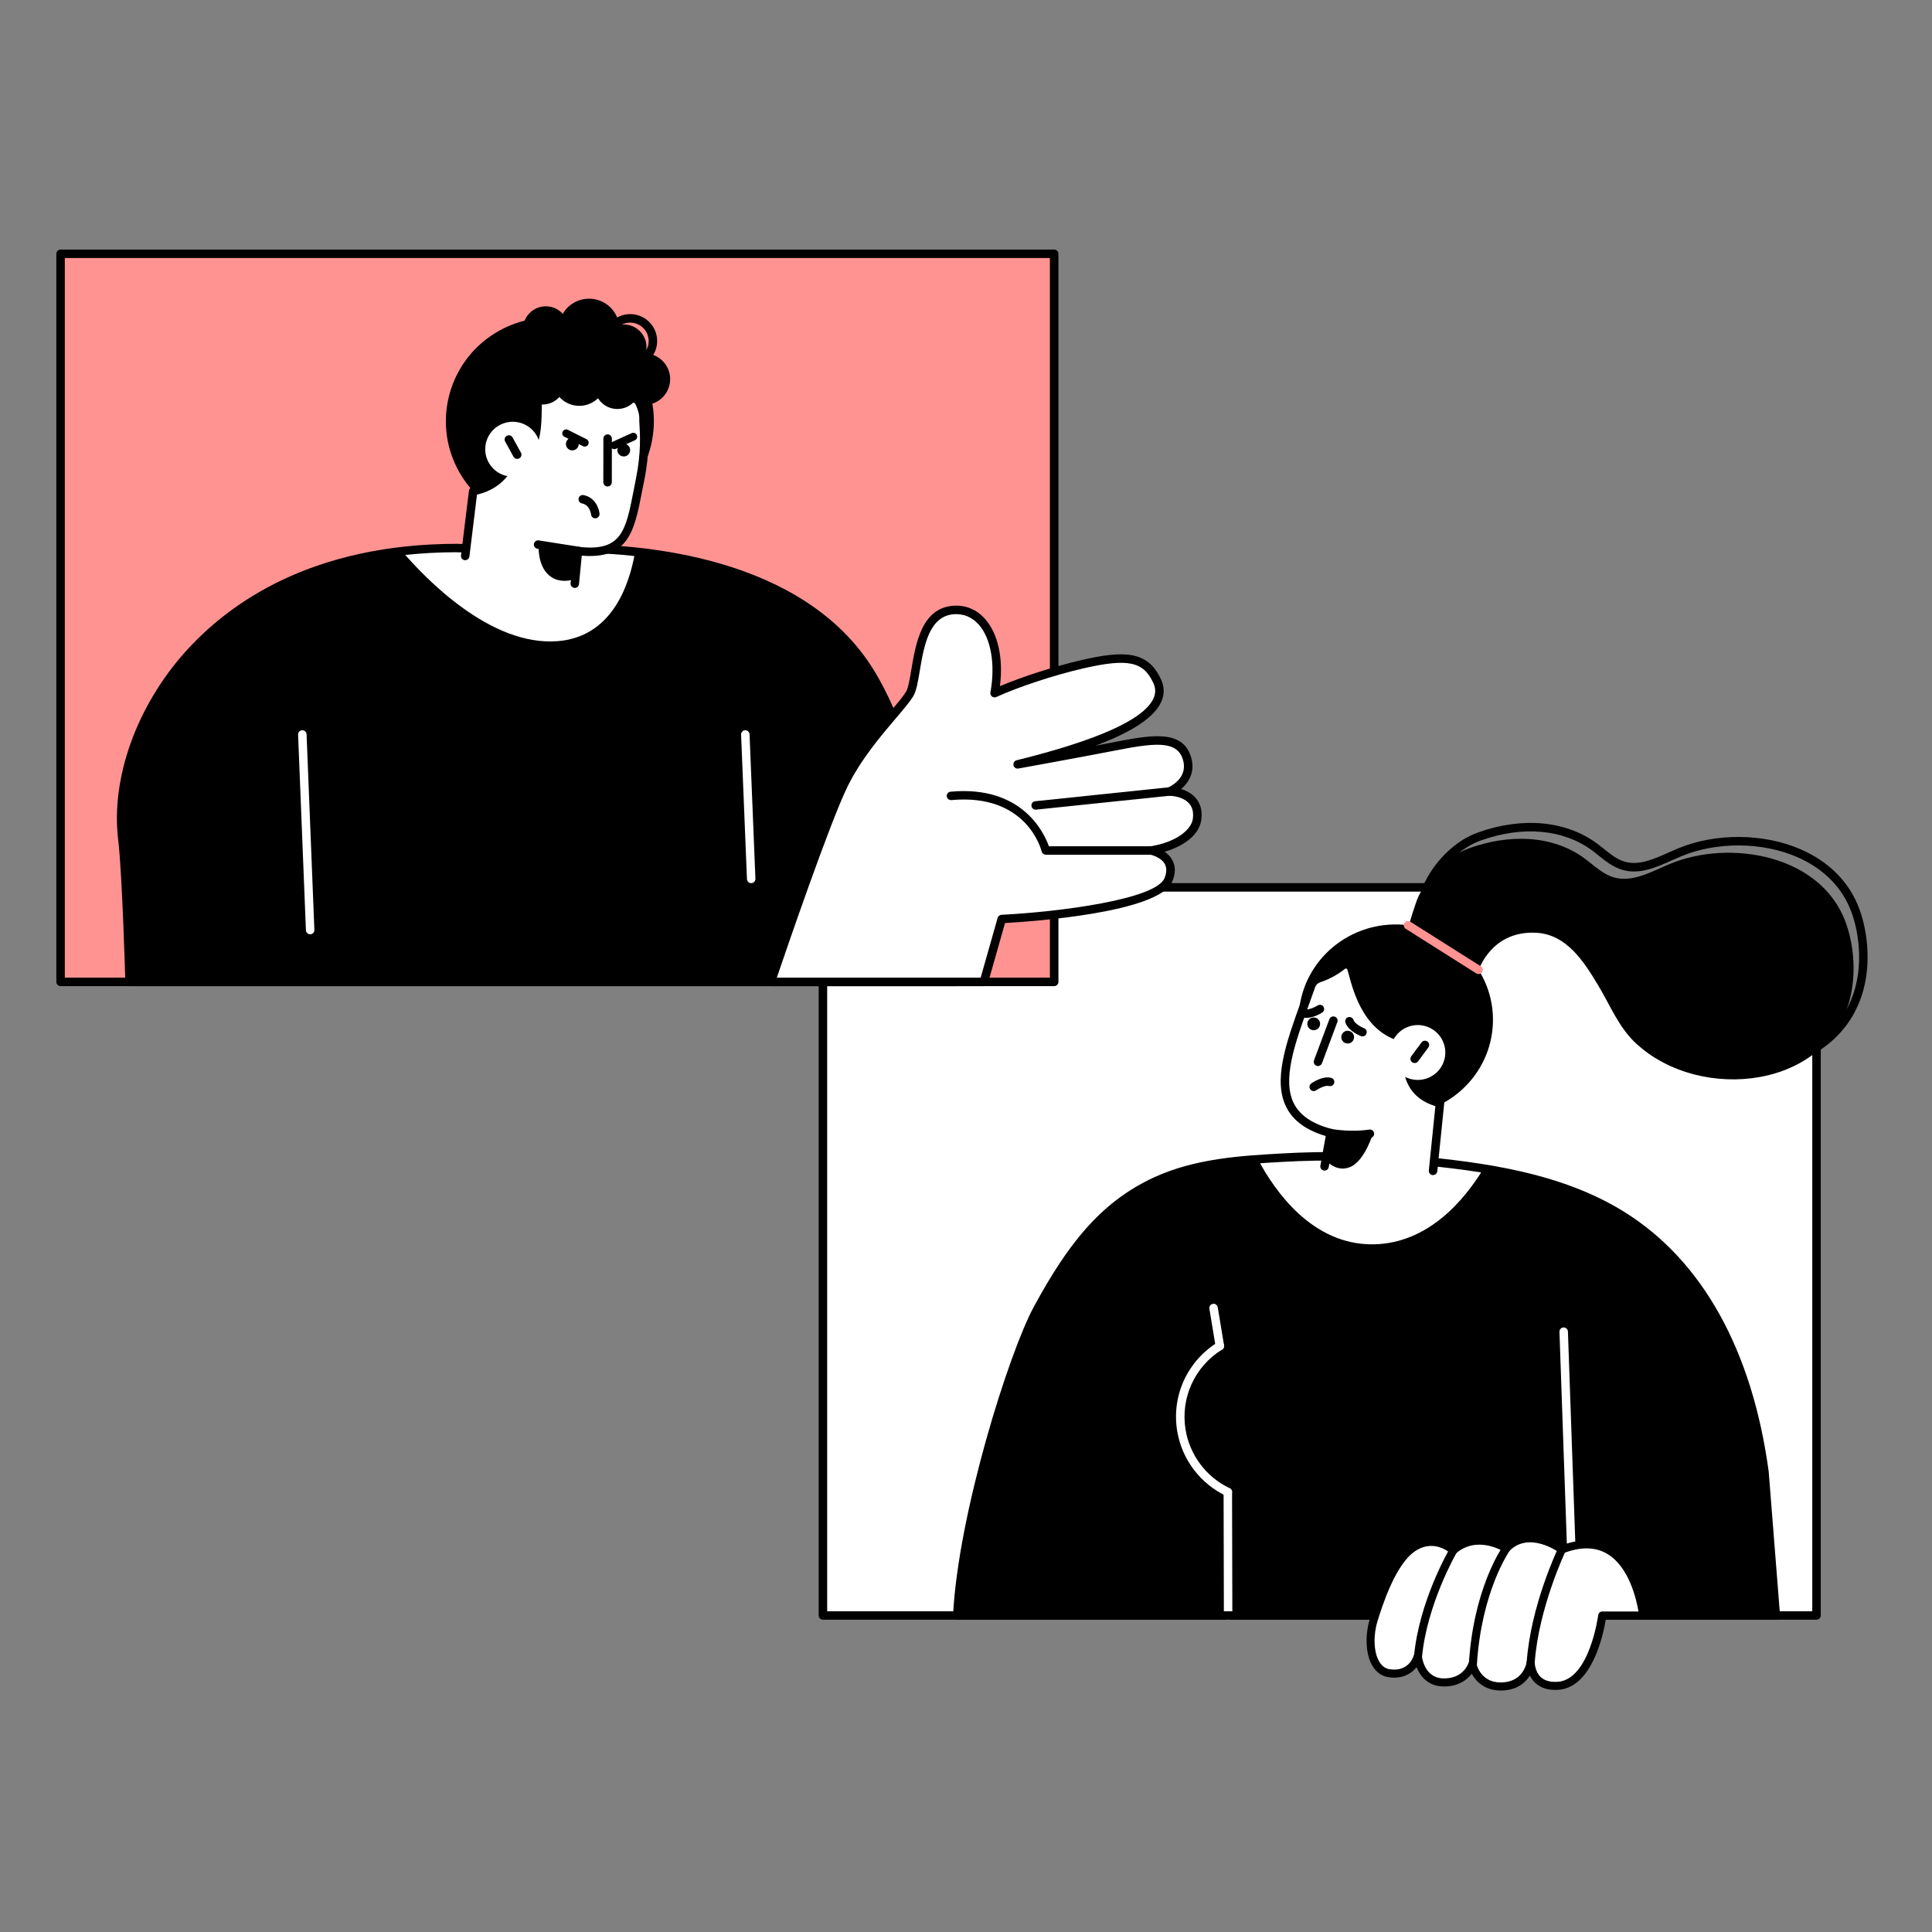 <svg xmlns="http://www.w3.org/2000/svg" width="240" height="240" viewBox="0 0 240 240" fill="none"><rect x="0" y="0" width="240" height="240" fill="#808080" stroke="none"/><g clip-path="url(#clip0_2046_730)"><path d="M102.228 200.683L225.655 200.683V110.233L102.228 110.233L102.228 200.683Z" fill="white"></path><path d="M175.619 144.107C170.186 143.6 164.716 143.497 159.271 143.808C153.915 144.111 148.504 144.472 143.587 146.729C136.483 149.993 132.486 155.958 128.888 162.588C126.041 167.828 119.557 187.882 118.919 200.679H220.598L219.195 182.899C217.51 170.427 212.6 157.893 201.477 150.978C193.875 146.25 184.394 144.929 175.619 144.107Z" fill="black"></path><path d="M156.256 143.998C158.341 147.937 163.016 154.669 170.585 154.575C177.407 154.487 181.917 149.073 184.291 145.166C181.386 144.695 178.469 144.377 175.623 144.111C170.189 143.603 164.72 143.501 159.275 143.811C158.271 143.87 157.264 143.928 156.26 144.001L156.256 143.998Z" fill="white"></path><path d="M220.602 201.205H118.919C118.776 201.205 118.637 201.146 118.538 201.041C118.439 200.938 118.388 200.796 118.392 200.654C119.022 188.032 125.36 167.974 128.423 162.34C132.427 154.965 136.502 149.405 143.364 146.254C148.504 143.892 154.208 143.571 159.239 143.286C164.69 142.975 170.219 143.078 175.667 143.585C184.159 144.377 193.875 145.633 201.756 150.533C211.469 156.572 217.679 167.74 219.716 182.83C219.723 182.903 221.111 200.486 221.122 200.635C221.133 200.781 221.086 200.927 220.983 201.033C220.884 201.143 220.745 201.201 220.595 201.201L220.602 201.205ZM119.476 200.157H220.042C219.763 196.864 218.668 183.133 218.668 182.899C217.283 172.669 213.121 158.835 201.199 151.424C193.516 146.648 183.939 145.414 175.568 144.633C170.175 144.129 164.701 144.031 159.297 144.334C154.359 144.615 148.76 144.932 143.803 147.211C137.205 150.241 133.252 155.652 129.346 162.844C126.763 167.601 120.282 186.944 119.473 200.161L119.476 200.157Z" fill="black"></path><path d="M161.363 125.688C160.803 132.209 165.734 137.937 172.377 138.488C179.019 139.04 184.859 134.198 185.419 127.681C185.98 121.161 181.049 115.432 174.406 114.881C167.764 114.33 161.924 119.171 161.363 125.688Z" fill="black"></path><path d="M152.527 185.874C152.45 185.874 152.373 185.856 152.299 185.823C149.083 184.286 146.815 181.278 146.236 177.773C145.514 173.406 147.485 169.08 151.259 166.751C151.508 166.597 151.83 166.674 151.984 166.918C152.138 167.163 152.061 167.488 151.816 167.641C148.409 169.748 146.624 173.658 147.276 177.601C147.8 180.767 149.848 183.487 152.757 184.874C153.021 184.998 153.131 185.312 153.003 185.575C152.911 185.765 152.724 185.874 152.527 185.874Z" fill="white"></path><path d="M151.534 167.725C151.281 167.725 151.057 167.543 151.013 167.287L150.233 162.57C150.185 162.285 150.38 162.015 150.669 161.968C150.955 161.92 151.226 162.114 151.274 162.402L152.054 167.119C152.102 167.404 151.907 167.674 151.618 167.722C151.589 167.725 151.559 167.729 151.53 167.729L151.534 167.725Z" fill="white"></path><path d="M152.563 201.205C152.274 201.205 152.036 200.971 152.036 200.683L151.999 185.348C151.999 185.06 152.234 184.823 152.523 184.823C152.816 184.823 153.051 185.056 153.051 185.345L153.087 200.679C153.087 200.967 152.853 201.205 152.563 201.205Z" fill="white"></path><path d="M195.169 192.326C194.887 192.326 194.652 192.103 194.641 191.822L193.722 165.444C193.711 165.155 193.938 164.911 194.227 164.9C194.509 164.892 194.762 165.115 194.773 165.403L195.696 191.782C195.707 192.07 195.48 192.315 195.191 192.326C195.183 192.326 195.176 192.326 195.169 192.326Z" fill="white"></path><path d="M177.715 148.467L178.876 137.021C172.886 135.56 175.352 129.069 175.352 129.069C169.545 128.539 168.412 122.012 167.878 120.296C167.731 119.821 167.148 119.638 166.756 119.945C165.591 120.862 164.496 121.318 163.822 121.53C163.379 121.672 163.03 122.019 162.877 122.461C159.997 130.668 156.293 138.375 165.287 140.759L164.327 146.071L177.711 148.47L177.715 148.467Z" fill="white"></path><path d="M178.022 145.976C178.022 145.976 177.986 145.976 177.968 145.976C177.678 145.947 177.466 145.692 177.495 145.4L178.308 137.408C176.747 136.933 175.623 136.068 174.971 134.83C173.948 132.895 174.37 130.595 174.663 129.507C169.596 128.645 168.174 123.381 167.555 121.08C167.489 120.829 167.431 120.617 167.376 120.449C167.35 120.368 167.288 120.336 167.251 120.325C167.215 120.314 167.149 120.303 167.083 120.354C165.87 121.307 164.727 121.789 163.983 122.026C163.705 122.114 163.478 122.34 163.375 122.628C163.129 123.333 162.877 124.03 162.624 124.724C160.865 129.587 159.209 134.18 160.763 137.137C161.532 138.601 163.056 139.62 165.423 140.244C165.687 140.314 165.855 140.577 165.808 140.843L165.06 144.983C165.009 145.268 164.734 145.458 164.448 145.407C164.163 145.356 163.972 145.082 164.023 144.797L164.687 141.124C162.283 140.405 160.693 139.255 159.832 137.619C158.063 134.253 159.795 129.448 161.635 124.363C161.884 123.673 162.137 122.975 162.382 122.278C162.591 121.679 163.071 121.212 163.664 121.022C164.327 120.81 165.346 120.379 166.434 119.525C166.753 119.273 167.178 119.193 167.566 119.317C167.958 119.437 168.262 119.744 168.383 120.131C168.438 120.31 168.5 120.536 168.57 120.803C169.211 123.172 170.541 128.098 175.399 128.539C175.564 128.554 175.711 128.645 175.799 128.784C175.887 128.923 175.901 129.094 175.846 129.248C175.835 129.277 174.762 132.183 175.905 134.341C176.473 135.414 177.517 136.141 179.004 136.502C179.261 136.564 179.429 136.805 179.404 137.064L178.546 145.498C178.517 145.768 178.29 145.969 178.022 145.969V145.976Z" fill="black"></path><path d="M168.028 141.519C167.222 141.519 166.247 141.46 165.199 141.27C164.914 141.219 164.723 140.945 164.774 140.661C164.826 140.376 165.101 140.186 165.386 140.237C167.936 140.693 170.058 140.325 170.08 140.321C170.365 140.27 170.64 140.46 170.691 140.745C170.743 141.029 170.552 141.303 170.266 141.354C170.208 141.365 169.336 141.519 168.028 141.519Z" fill="black"></path><path d="M164.687 144.111C164.687 144.111 166.013 145.754 167.801 144.936C169.589 144.114 170.585 140.719 170.585 140.719L165.295 140.752L164.69 144.107L164.687 144.111Z" fill="black"></path><path d="M163.723 132.428C163.661 132.428 163.598 132.417 163.54 132.395C163.269 132.293 163.129 131.993 163.228 131.72L165.141 126.605C165.243 126.334 165.548 126.196 165.819 126.294C166.09 126.396 166.229 126.696 166.13 126.97L164.218 132.085C164.137 132.296 163.939 132.428 163.723 132.428Z" fill="black"></path><path d="M162.444 126.922C162.298 127.335 162.514 127.787 162.928 127.933C163.342 128.08 163.796 127.864 163.943 127.452C164.089 127.039 163.873 126.586 163.459 126.44C163.045 126.294 162.591 126.51 162.444 126.922Z" fill="black"></path><path d="M166.665 128.572C166.518 128.985 166.735 129.438 167.149 129.584C167.563 129.73 168.017 129.514 168.163 129.102C168.31 128.689 168.094 128.236 167.68 128.09C167.266 127.944 166.812 128.16 166.665 128.572Z" fill="black"></path><path d="M175.062 127.503C173.267 128.087 172.281 130.011 172.868 131.8C173.454 133.589 175.384 134.571 177.18 133.987C178.975 133.403 179.96 131.479 179.374 129.69C178.788 127.901 176.857 126.919 175.062 127.503Z" fill="white"></path><path d="M175.733 132.055C175.623 132.055 175.513 132.023 175.421 131.953C175.187 131.782 175.139 131.453 175.311 131.219L176.59 129.492C176.762 129.259 177.092 129.211 177.326 129.383C177.561 129.555 177.608 129.883 177.436 130.117L176.158 131.844C176.055 131.982 175.894 132.055 175.733 132.055Z" fill="black"></path><path d="M165.328 133.884C165.328 133.884 165.357 133.892 165.372 133.895C165.65 133.976 165.815 134.264 165.734 134.545C165.654 134.823 165.353 134.972 165.082 134.907C164.661 134.779 163.829 135.213 163.499 135.443C163.261 135.611 162.931 135.553 162.767 135.316C162.602 135.078 162.657 134.753 162.891 134.585C163.034 134.487 164.294 133.625 165.328 133.888V133.884Z" fill="black"></path><path d="M167.145 127.057C167.145 127.057 167.134 127.028 167.13 127.013C167.046 126.736 167.2 126.444 167.478 126.356C167.757 126.272 168.046 126.44 168.138 126.703C168.259 127.127 169.079 127.583 169.449 127.733C169.72 127.842 169.849 128.145 169.742 128.415C169.636 128.686 169.328 128.813 169.057 128.707C168.896 128.642 167.486 128.058 167.141 127.054L167.145 127.057Z" fill="black"></path><path d="M161.785 126.371C161.785 126.371 161.755 126.364 161.741 126.356C161.466 126.265 161.316 125.966 161.411 125.692C161.506 125.418 161.81 125.283 162.078 125.363C162.495 125.513 163.345 125.115 163.683 124.903C163.928 124.746 164.254 124.819 164.408 125.064C164.562 125.308 164.492 125.633 164.247 125.787C164.1 125.882 162.8 126.681 161.781 126.371H161.785Z" fill="black"></path><path d="M225.654 201.205H102.227C101.938 201.205 101.7 200.971 101.7 200.679V110.23C101.7 109.941 101.934 109.704 102.227 109.704H225.654C225.944 109.704 226.182 109.938 226.182 110.23V200.679C226.182 200.968 225.947 201.205 225.654 201.205ZM102.755 200.157H225.127V110.756H102.755V200.157Z" fill="black"></path><path d="M180.188 195.761C177.473 195.761 175.267 193.56 175.267 190.858C175.267 188.156 177.477 185.955 180.188 185.955C182.899 185.955 185.108 188.156 185.108 190.858C185.108 193.56 182.899 195.761 180.188 195.761ZM180.188 187.002C178.055 187.002 176.319 188.733 176.319 190.858C176.319 192.983 178.055 194.713 180.188 194.713C182.32 194.713 184.057 192.983 184.057 190.858C184.057 188.733 182.32 187.002 180.188 187.002Z" fill="black"></path><path d="M174.905 115.276C174.905 115.276 175.853 112.055 176.231 111.303C177.524 108.718 179.774 106.349 182.54 105.36C187.281 103.662 192.761 103.592 196.931 106.703C198.056 107.543 199.096 108.58 200.441 108.981C202.782 109.679 205.156 108.273 207.409 107.331C214.89 104.206 226.222 106.181 229.278 114.582C230.179 117.054 230.465 119.92 230.109 122.512C228.435 134.775 212.538 137.149 204.038 130.31C203.8 130.117 203.566 129.92 203.339 129.715C201.133 127.733 200.049 124.929 198.543 122.424C196.77 119.471 194.615 116.042 190.776 115.867C184.859 115.6 183.445 121.143 183.445 121.143C181.166 119.335 174.908 115.283 174.908 115.283L174.905 115.276Z" fill="black"></path><path d="M216.557 133.162C212.333 133.162 208.068 131.814 204.925 129.284C204.68 129.087 204.438 128.879 204.203 128.667C202.529 127.163 201.477 125.206 200.459 123.315C200.093 122.632 199.712 121.924 199.309 121.256C197.29 117.897 195.348 115.107 191.966 114.954C191.677 114.94 191.45 114.695 191.464 114.406C191.479 114.118 191.728 113.895 192.014 113.906C196.235 114.096 198.532 117.922 200.21 120.719C200.624 121.409 201.012 122.128 201.386 122.822C202.404 124.717 203.368 126.506 204.907 127.89C205.127 128.087 205.354 128.28 205.584 128.466C210.16 132.147 217.257 133.169 222.852 130.956C227.347 129.178 230.172 125.641 230.806 121.004C231.15 118.477 230.857 115.677 229.999 113.322C228.893 110.285 226.567 107.919 223.273 106.477C218.913 104.574 213.242 104.534 208.831 106.378C208.464 106.531 208.094 106.696 207.72 106.864C205.72 107.758 203.65 108.685 201.507 108.046C200.375 107.707 199.466 106.984 198.59 106.279C198.338 106.079 198.089 105.878 197.832 105.684C194.234 103.001 189.167 102.537 183.932 104.414C181.51 105.283 179.264 107.408 177.916 110.098C177.623 110.682 176.887 113.103 176.626 113.987C176.546 114.264 176.249 114.425 175.974 114.341C175.696 114.26 175.535 113.968 175.615 113.691C175.714 113.355 176.586 110.405 176.974 109.631C178.44 106.703 180.906 104.381 183.577 103.424C189.153 101.427 194.579 101.942 198.462 104.841C198.726 105.038 198.986 105.246 199.25 105.458C200.085 106.126 200.873 106.758 201.807 107.035C203.577 107.561 205.464 106.718 207.288 105.9C207.669 105.728 208.046 105.56 208.42 105.403C213.088 103.454 219.082 103.497 223.694 105.509C227.259 107.064 229.783 109.642 230.989 112.957C231.901 115.465 232.212 118.448 231.846 121.135C231.157 126.166 228.102 129.996 223.24 131.92C221.148 132.749 218.858 133.147 216.554 133.147L216.557 133.162Z" fill="black"></path><path d="M183.672 121C183.577 121 183.478 120.975 183.39 120.92L174.623 115.378C174.377 115.221 174.304 114.899 174.461 114.655C174.619 114.41 174.945 114.337 175.187 114.494L183.954 120.036C184.199 120.193 184.273 120.515 184.115 120.759C184.016 120.916 183.844 121.004 183.672 121.004V121Z" fill="#FF9392"></path><path d="M7.524 121.975L130.951 121.975V31.526L7.524 31.526L7.524 121.975Z" fill="#FF9392"></path><path d="M107.998 83.348C100.714 71.727 84.543 68.101 71.357 68.145L56.849 68.094C25.601 68.076 13.565 90.533 15.199 104.191C15.727 108.609 16.097 121.971 16.097 121.971H118.901C118.901 121.971 115.552 95.4 107.998 83.344V83.348Z" fill="black"></path><path d="M49.836 68.353C52.848 71.887 60.923 80.285 69.239 79.649C75.86 79.142 78.131 73.004 78.904 68.525C76.336 68.255 73.797 68.138 71.361 68.145L56.852 68.094C54.376 68.076 52.042 68.174 49.84 68.353H49.836Z" fill="white"></path><path d="M118.901 122.501H16.097C15.811 122.501 15.577 122.274 15.569 121.99C15.566 121.858 15.2 108.631 14.675 104.257C13.771 96.688 16.943 87.791 22.963 81.037C28.444 74.885 38.772 67.553 56.856 67.553C56.904 67.553 56.947 67.561 56.992 67.572L71.357 67.619C79.589 67.59 99.652 69.05 108.441 83.07C116.076 95.25 119.403 121.69 119.421 121.935C119.432 122.081 119.381 122.223 119.282 122.333C119.183 122.439 119.044 122.501 118.894 122.501H118.901ZM16.61 121.449H118.3C117.758 117.477 114.38 94.52 107.551 83.625C98.802 69.667 77.637 68.645 71.357 68.667L56.845 68.616C56.801 68.616 56.757 68.609 56.713 68.598C39.109 68.634 29.07 75.754 23.747 81.73C17.922 88.265 14.848 96.849 15.716 104.129C16.189 108.083 16.529 118.934 16.603 121.449H16.61Z" fill="black"></path><path d="M38.53 116.06C38.248 116.06 38.017 115.838 38.002 115.556L37.031 91.256C37.02 90.967 37.248 90.722 37.537 90.712C37.815 90.697 38.072 90.927 38.083 91.215L39.054 115.516C39.065 115.805 38.838 116.049 38.548 116.06C38.541 116.06 38.533 116.06 38.526 116.06H38.53Z" fill="white"></path><path d="M93.314 109.708C93.032 109.708 92.801 109.485 92.79 109.204L92.061 91.256C92.05 90.967 92.277 90.722 92.566 90.712C92.841 90.697 93.101 90.927 93.112 91.215L93.841 109.164C93.852 109.452 93.629 109.697 93.336 109.708C93.328 109.708 93.321 109.708 93.314 109.708Z" fill="white"></path><path d="M75.116 63.265C81.179 59.517 83.045 51.581 79.285 45.539C75.524 39.498 67.56 37.638 61.498 41.385C55.434 45.133 53.568 53.069 57.329 59.111C61.09 65.153 69.053 67.012 75.116 63.265Z" fill="black"></path><path d="M58.776 61.011C62.44 60.303 63.517 57.791 64.616 54.881L65.678 55.122C65.949 55.184 66.224 55.042 66.323 54.782C66.913 53.234 66.741 49.978 66.796 47.86C66.81 47.207 67.58 46.86 68.074 47.287C69.342 48.382 76.079 48.218 77.49 48.152C78.754 48.094 80.025 50.774 79.937 52.03C79.893 52.676 80.362 55.363 79.531 59.485C78.333 65.421 78.175 69.197 71.8 68.441L71.302 73.57L57.442 71.884L58.776 61.011Z" fill="white"></path><path d="M71.404 73.03C71.404 73.03 71.371 73.03 71.353 73.03C71.064 73.001 70.851 72.745 70.881 72.457L71.276 68.397C71.291 68.255 71.361 68.127 71.47 68.039C71.58 67.952 71.723 67.911 71.862 67.926C77.237 68.561 77.739 65.966 78.739 60.792C78.827 60.339 78.919 59.872 79.014 59.39C79.651 56.228 79.509 53.895 79.439 52.775C79.417 52.417 79.402 52.157 79.413 52.004C79.461 51.292 78.922 49.821 78.175 49.062C77.93 48.809 77.691 48.675 77.512 48.685C76.673 48.726 69.272 49.025 67.726 47.692C67.627 47.605 67.521 47.63 67.47 47.652C67.426 47.67 67.319 47.733 67.316 47.879C67.305 48.357 67.305 48.894 67.305 49.456C67.305 51.438 67.305 53.687 66.814 54.972C66.623 55.473 66.088 55.757 65.561 55.637L64.945 55.498C64.007 57.959 62.831 60.599 59.252 61.449L58.31 69.131C58.274 69.419 58.014 69.62 57.724 69.587C57.435 69.551 57.23 69.291 57.266 69.003L58.255 60.953C58.285 60.726 58.453 60.544 58.677 60.5C61.948 59.868 62.956 57.791 64.125 54.702C64.216 54.458 64.48 54.319 64.733 54.374L65.795 54.615C66.253 53.494 66.253 51.256 66.253 49.456C66.253 48.886 66.253 48.339 66.268 47.853C66.283 47.342 66.579 46.896 67.048 46.692C67.514 46.487 68.037 46.568 68.419 46.9C69.283 47.648 74.325 47.784 77.464 47.638C77.955 47.616 78.461 47.853 78.926 48.328C79.816 49.237 80.534 50.986 80.461 52.074C80.454 52.201 80.469 52.413 80.487 52.709C80.56 53.873 80.71 56.301 80.043 59.598C79.948 60.077 79.857 60.544 79.769 60.993C78.816 65.914 78.127 69.511 72.269 69.025L71.925 72.563C71.899 72.833 71.668 73.037 71.401 73.037L71.404 73.03Z" fill="black"></path><path d="M75.475 60.434C75.182 60.434 74.947 60.197 74.947 59.908L74.955 54.487C74.955 54.198 75.189 53.961 75.482 53.961C75.775 53.961 76.01 54.198 76.01 54.487L76.002 59.908C76.002 60.197 75.768 60.434 75.475 60.434Z" fill="black"></path><path d="M70.305 55.064C70.254 55.498 70.566 55.892 71.001 55.944C71.437 55.995 71.833 55.684 71.884 55.25C71.936 54.815 71.624 54.421 71.188 54.37C70.752 54.319 70.357 54.629 70.305 55.064Z" fill="black"></path><path d="M76.695 55.819C76.644 56.254 76.955 56.648 77.391 56.699C77.827 56.75 78.223 56.44 78.274 56.005C78.325 55.571 78.014 55.177 77.578 55.126C77.142 55.075 76.746 55.385 76.695 55.819Z" fill="black"></path><path d="M60.3 55.399C60.076 57.269 61.417 58.966 63.293 59.189C65.169 59.412 66.872 58.076 67.096 56.206C67.319 54.337 65.978 52.639 64.103 52.417C62.227 52.194 60.523 53.53 60.3 55.399Z" fill="white"></path><path d="M64.249 57.006C64.062 57.006 63.883 56.907 63.788 56.732L62.751 54.848C62.611 54.593 62.703 54.275 62.959 54.136C63.212 53.998 63.535 54.089 63.674 54.344L64.711 56.228C64.85 56.484 64.758 56.801 64.502 56.94C64.421 56.984 64.333 57.006 64.249 57.006Z" fill="black"></path><path d="M71.588 71.851C71.588 71.851 69.668 72.749 68.188 71.456C66.707 70.164 66.916 67.659 66.916 67.659L71.961 68.459L71.588 71.847V71.851Z" fill="black"></path><path d="M71.965 68.985C71.936 68.985 71.91 68.985 71.881 68.978L66.759 68.167C66.473 68.123 66.275 67.853 66.323 67.565C66.371 67.28 66.642 67.083 66.927 67.13L72.049 67.941C72.335 67.984 72.533 68.255 72.485 68.543C72.445 68.802 72.222 68.985 71.965 68.985Z" fill="black"></path><path d="M72.397 61.493C72.43 61.493 72.463 61.493 72.496 61.504C73.914 61.774 74.413 63.132 74.475 63.811C74.501 64.1 74.288 64.355 73.999 64.385C73.706 64.414 73.453 64.202 73.423 63.913C73.42 63.866 73.284 62.723 72.295 62.537C72.009 62.482 71.822 62.209 71.877 61.924C71.925 61.672 72.145 61.497 72.394 61.497L72.397 61.493Z" fill="black"></path><path d="M130.951 122.501H7.528C7.238 122.501 7 122.267 7 121.975V31.526C7 31.234 7.234 31 7.528 31H130.955C131.244 31 131.482 31.234 131.482 31.526V121.975C131.482 122.263 131.248 122.501 130.955 122.501H130.951ZM8.051 121.449H130.423V32.051H8.051V121.449Z" fill="black"></path><path d="M70.203 47.44C70.203 48.996 68.939 50.255 67.378 50.255C65.817 50.255 64.553 48.996 64.553 47.44C64.553 45.885 65.817 44.626 67.378 44.626C68.939 44.626 70.203 45.885 70.203 47.44Z" fill="black"></path><path d="M80.311 43.125C80.311 44.68 79.047 45.94 77.486 45.94C75.926 45.94 74.662 44.68 74.662 43.125C74.662 41.57 75.926 40.31 77.486 40.31C79.047 40.31 80.311 41.57 80.311 43.125Z" fill="black"></path><path d="M78.285 45.703C76.438 45.703 74.933 44.206 74.933 42.362C74.933 40.518 76.435 39.021 78.285 39.021C80.135 39.021 81.634 40.518 81.634 42.362C81.634 44.206 80.131 45.703 78.285 45.703ZM78.285 40.076C77.017 40.076 75.988 41.102 75.988 42.365C75.988 43.629 77.017 44.655 78.285 44.655C79.553 44.655 80.582 43.629 80.582 42.365C80.582 41.102 79.553 40.076 78.285 40.076Z" fill="black"></path><path d="M70.628 40.865C70.628 42.42 69.364 43.68 67.803 43.68C66.242 43.68 64.978 42.42 64.978 40.865C64.978 39.31 66.242 38.05 67.803 38.05C69.364 38.05 70.628 39.31 70.628 40.865Z" fill="black"></path><path d="M71.961 50.416C73.801 50.416 75.292 48.93 75.292 47.097C75.292 45.264 73.801 43.778 71.961 43.778C70.122 43.778 68.631 45.264 68.631 47.097C68.631 48.93 70.122 50.416 71.961 50.416Z" fill="black"></path><path d="M79.516 47.992C79.516 49.547 78.252 50.807 76.691 50.807C75.13 50.807 73.867 49.547 73.867 47.992C73.867 46.436 75.13 45.177 76.691 45.177C78.252 45.177 79.516 46.436 79.516 47.992Z" fill="black"></path><path d="M83.249 47.097C83.249 48.871 81.806 50.306 80.025 50.306C78.245 50.306 76.805 48.868 76.805 47.097C76.805 45.326 78.248 43.888 80.025 43.888C81.802 43.888 83.249 45.326 83.249 47.097Z" fill="black"></path><path d="M76.948 40.865C76.948 42.942 75.259 44.626 73.174 44.626C71.089 44.626 69.4 42.942 69.4 40.865C69.4 38.788 71.089 37.105 73.174 37.105C75.259 37.105 76.948 38.788 76.948 40.865Z" fill="black"></path><path d="M145.298 98.324C146.577 97.707 148.138 96.323 147.419 94.118C146.456 91.164 142.777 91.873 138.275 92.749C133.772 93.625 126.412 94.954 126.412 94.954C131.479 93.702 146.137 89.996 143.767 84.68C142.283 81.354 139.506 81.347 134.391 82.533C130.537 83.428 126.141 84.918 123.543 86.108C124.62 80.211 122.4 75.542 118.505 75.775C113.468 76.075 114.153 84.322 112.973 86.243C111.793 88.163 107.316 92.362 104.807 97.466C102.297 102.566 95.75 121.979 95.75 121.979H122.22L124.437 114.165C124.437 114.165 143.573 113.202 145.148 109.28C146.342 106.301 142.983 105.655 142.983 105.655C146.372 105.111 148.442 103.483 148.691 101.836C149.064 99.364 147.152 98.412 145.298 98.328V98.324Z" fill="white"></path><path d="M122.224 122.501H95.754C95.585 122.501 95.424 122.42 95.325 122.282C95.226 122.143 95.201 121.968 95.255 121.807C95.523 121.015 101.839 102.307 104.338 97.232C106.041 93.767 108.621 90.737 110.5 88.521C111.39 87.473 112.156 86.571 112.53 85.965C112.823 85.487 113.01 84.374 113.208 83.191C113.754 79.938 114.501 75.483 118.48 75.246C119.986 75.155 121.334 75.724 122.363 76.882C123.983 78.704 124.653 81.778 124.217 85.235C127.013 84.056 130.988 82.778 134.278 82.015C139.619 80.777 142.631 80.814 144.254 84.461C144.675 85.41 144.657 86.363 144.199 87.302C143.148 89.441 139.905 91.204 136.088 92.632C136.828 92.493 137.535 92.358 138.183 92.23C142.818 91.329 146.822 90.547 147.929 93.954C148.5 95.71 147.804 97.097 146.723 98.021C147.5 98.251 148.134 98.645 148.577 99.182C149.167 99.897 149.383 100.814 149.218 101.909C148.962 103.614 147.233 105.06 144.675 105.808C145.038 106.057 145.386 106.389 145.624 106.827C146.038 107.583 146.046 108.474 145.643 109.47C144.067 113.391 128.064 114.483 124.847 114.662L122.733 122.114C122.667 122.34 122.462 122.497 122.228 122.497L122.224 122.501ZM96.483 121.449H121.821L123.931 114.019C123.994 113.804 124.188 113.651 124.411 113.64C131.68 113.271 143.606 111.712 144.661 109.083C144.939 108.39 144.95 107.802 144.697 107.334C144.21 106.44 142.895 106.166 142.884 106.166C142.635 106.115 142.455 105.896 142.459 105.64C142.462 105.385 142.649 105.173 142.902 105.133C146.251 104.596 147.984 103.004 148.171 101.756C148.288 100.971 148.149 100.328 147.757 99.854C147.273 99.266 146.368 98.901 145.276 98.85C145.034 98.839 144.833 98.667 144.785 98.43C144.738 98.196 144.855 97.955 145.071 97.853C145.855 97.473 147.603 96.371 146.921 94.282C146.141 91.883 143.166 92.333 138.377 93.264C133.922 94.132 126.58 95.454 126.507 95.469C126.229 95.52 125.957 95.341 125.899 95.064C125.84 94.786 126.012 94.512 126.287 94.443C136.278 91.975 141.986 89.419 143.25 86.845C143.573 86.192 143.584 85.553 143.29 84.892C142.074 82.161 140.107 81.748 134.516 83.044C130.918 83.877 126.5 85.334 123.77 86.582C123.591 86.663 123.382 86.641 123.228 86.52C123.074 86.4 122.997 86.203 123.034 86.013C123.668 82.537 123.111 79.306 121.579 77.583C120.77 76.674 119.718 76.225 118.546 76.297C115.402 76.484 114.765 80.299 114.252 83.366C114.017 84.764 113.834 85.867 113.431 86.517C113.017 87.188 112.262 88.076 111.31 89.2C109.463 91.372 106.935 94.344 105.29 97.696C103.092 102.165 97.688 117.944 96.498 121.449H96.483Z" fill="black"></path><path d="M142.986 106.174H129.91C129.669 106.174 129.456 106.006 129.397 105.772C129.324 105.476 127.514 98.54 118.183 99.39C117.904 99.416 117.637 99.204 117.611 98.915C117.586 98.627 117.798 98.371 118.088 98.346C126.998 97.532 129.723 103.497 130.295 105.126H142.986C143.276 105.126 143.514 105.359 143.514 105.652C143.514 105.944 143.279 106.177 142.986 106.177V106.174Z" fill="black"></path><path d="M128.654 100.58C128.386 100.58 128.159 100.379 128.13 100.109C128.101 99.821 128.309 99.562 128.599 99.532L145.243 97.798C145.529 97.769 145.793 97.977 145.822 98.266C145.851 98.554 145.643 98.813 145.353 98.842L128.709 100.577C128.69 100.577 128.672 100.577 128.654 100.577V100.58Z" fill="black"></path><path d="M121.231 189.993C120.909 189.974 120.689 189.726 120.704 189.438C121.271 179.416 125.027 174.038 125.188 173.815C125.356 173.578 125.686 173.523 125.921 173.691C126.159 173.859 126.214 174.188 126.045 174.421C126.009 174.472 122.305 179.799 121.755 189.496C121.74 189.777 121.506 189.993 121.231 189.993Z" fill="black"></path><path d="M128.815 189.514C128.815 189.514 128.789 189.514 128.778 189.514C128.489 189.492 128.269 189.241 128.291 188.952C128.822 181.632 132.274 174.337 132.42 174.031C132.545 173.768 132.86 173.658 133.124 173.782C133.387 173.906 133.497 174.22 133.373 174.483C133.336 174.556 129.855 181.909 129.343 189.029C129.324 189.306 129.09 189.514 128.819 189.514H128.815Z" fill="black"></path><path d="M76.065 55.735C75.981 55.688 75.911 55.611 75.867 55.516C75.757 55.272 75.867 54.987 76.109 54.874L78.468 53.804C78.714 53.694 79.003 53.804 79.113 54.045C79.223 54.29 79.117 54.574 78.871 54.688L76.512 55.757C76.362 55.823 76.197 55.812 76.065 55.735Z" fill="black"></path><path d="M69.847 53.903C69.833 53.808 69.847 53.705 69.895 53.61C70.016 53.373 70.309 53.275 70.547 53.395L72.859 54.56C73.097 54.68 73.196 54.972 73.075 55.209C72.954 55.447 72.661 55.545 72.423 55.425L70.111 54.26C69.965 54.187 69.873 54.048 69.851 53.903H69.847Z" fill="black"></path><path d="M204.119 200.686C204.119 200.686 202.939 189.036 194.026 192.483C194.026 192.483 189.904 189.456 187.12 192.351C187.12 192.351 183.492 190.033 180.532 192.603C180.532 192.603 178.367 190.562 175.729 192.139C173.091 193.72 171.439 198.711 170.647 201.223C169.856 203.735 170.171 207.536 172.626 207.861C175.487 208.24 176.132 205.717 176.132 205.717C176.132 205.717 176.407 208.868 179.188 208.989C182.192 209.12 182.91 206.725 182.91 206.725C182.91 206.725 183.441 209.496 186.423 209.496C189.801 209.496 190.16 206.462 190.16 206.462C190.16 206.462 190.094 209.639 193.546 209.412C197.971 209.12 199.049 200.679 199.049 200.679H204.127L204.119 200.686Z" fill="white"></path><path d="M186.416 210C184.493 210 183.379 208.93 182.826 207.923C182.184 208.755 181.008 209.573 179.166 209.493C177.389 209.416 176.425 208.233 175.967 207.108C175.333 207.897 174.245 208.583 172.56 208.361C171.728 208.251 171.032 207.791 170.548 207.035C169.512 205.414 169.629 202.811 170.175 201.081C171.292 197.532 172.908 193.26 175.476 191.72C177.554 190.475 179.528 191.227 180.539 191.964C183.111 190.036 186.046 191.234 187.043 191.741C189.358 189.686 192.52 190.865 194.103 191.928C196.469 191.073 198.532 191.168 200.243 192.212C203.958 194.48 204.595 200.391 204.621 200.639C204.636 200.778 204.588 200.92 204.493 201.022C204.398 201.128 204.262 201.187 204.123 201.187H199.474C199.177 202.99 197.792 209.639 193.571 209.916C192.359 209.993 191.395 209.701 190.703 209.043C190.413 208.77 190.204 208.456 190.05 208.149C189.439 209.113 188.314 210.004 186.416 210.004V210ZM182.906 206.232C183.163 206.247 183.353 206.411 183.397 206.634C183.415 206.729 183.903 209 186.416 209C189.292 209 189.644 206.51 189.655 206.404C189.688 206.141 189.926 205.951 190.186 205.969C190.45 205.988 190.655 206.21 190.648 206.477C190.648 206.488 190.644 207.616 191.391 208.324C191.871 208.781 192.586 208.978 193.498 208.919C197.466 208.656 198.528 200.701 198.539 200.621C198.572 200.372 198.785 200.186 199.034 200.186H203.537C203.291 198.715 202.386 194.691 199.708 193.056C198.217 192.147 196.367 192.11 194.201 192.946C194.044 193.008 193.861 192.983 193.725 192.884C193.571 192.771 189.922 190.157 187.475 192.694C187.31 192.866 187.046 192.895 186.845 192.771C186.709 192.683 183.489 190.69 180.855 192.979C180.66 193.147 180.367 193.143 180.184 192.965C180.107 192.892 178.25 191.208 175.982 192.567C173.406 194.107 171.743 199.387 171.12 201.373C170.625 202.939 170.559 205.203 171.384 206.495C171.714 207.01 172.139 207.295 172.684 207.368C175.018 207.678 175.582 205.809 175.641 205.593C175.703 205.36 175.93 205.206 176.165 205.225C176.407 205.246 176.601 205.433 176.623 205.674C176.634 205.783 176.901 208.39 179.202 208.492C181.763 208.602 182.397 206.663 182.423 206.583C182.489 206.375 182.683 206.232 182.903 206.232H182.906Z" fill="black"></path><path d="M176.147 206.349C176.147 206.349 176.117 206.349 176.099 206.349C175.824 206.323 175.623 206.082 175.645 205.809C176.271 198.959 179.942 192.621 180.096 192.355C180.235 192.118 180.543 192.037 180.781 192.176C181.019 192.315 181.1 192.621 180.961 192.859C180.924 192.921 177.246 199.277 176.641 205.9C176.616 206.159 176.399 206.353 176.143 206.353L176.147 206.349Z" fill="black"></path><path d="M182.954 207.419C182.65 207.404 182.437 207.167 182.455 206.893C182.994 197.379 186.559 192.275 186.713 192.063C186.874 191.84 187.185 191.785 187.409 191.946C187.632 192.107 187.687 192.417 187.53 192.64C187.493 192.691 183.98 197.747 183.456 206.952C183.441 207.218 183.221 207.422 182.957 207.422L182.954 207.419Z" fill="black"></path><path d="M190.153 206.966C190.153 206.966 190.127 206.966 190.116 206.966C189.842 206.948 189.633 206.707 189.655 206.433C190.157 199.485 193.436 192.559 193.575 192.267C193.696 192.019 193.993 191.913 194.242 192.033C194.491 192.15 194.597 192.45 194.476 192.698C194.443 192.767 191.138 199.748 190.651 206.506C190.633 206.769 190.413 206.97 190.153 206.97V206.966Z" fill="black"></path></g><defs><clipPath id="clip0_2046_730"><rect width="225" height="179" fill="white" transform="translate(7 31)"></rect></clipPath></defs></svg>